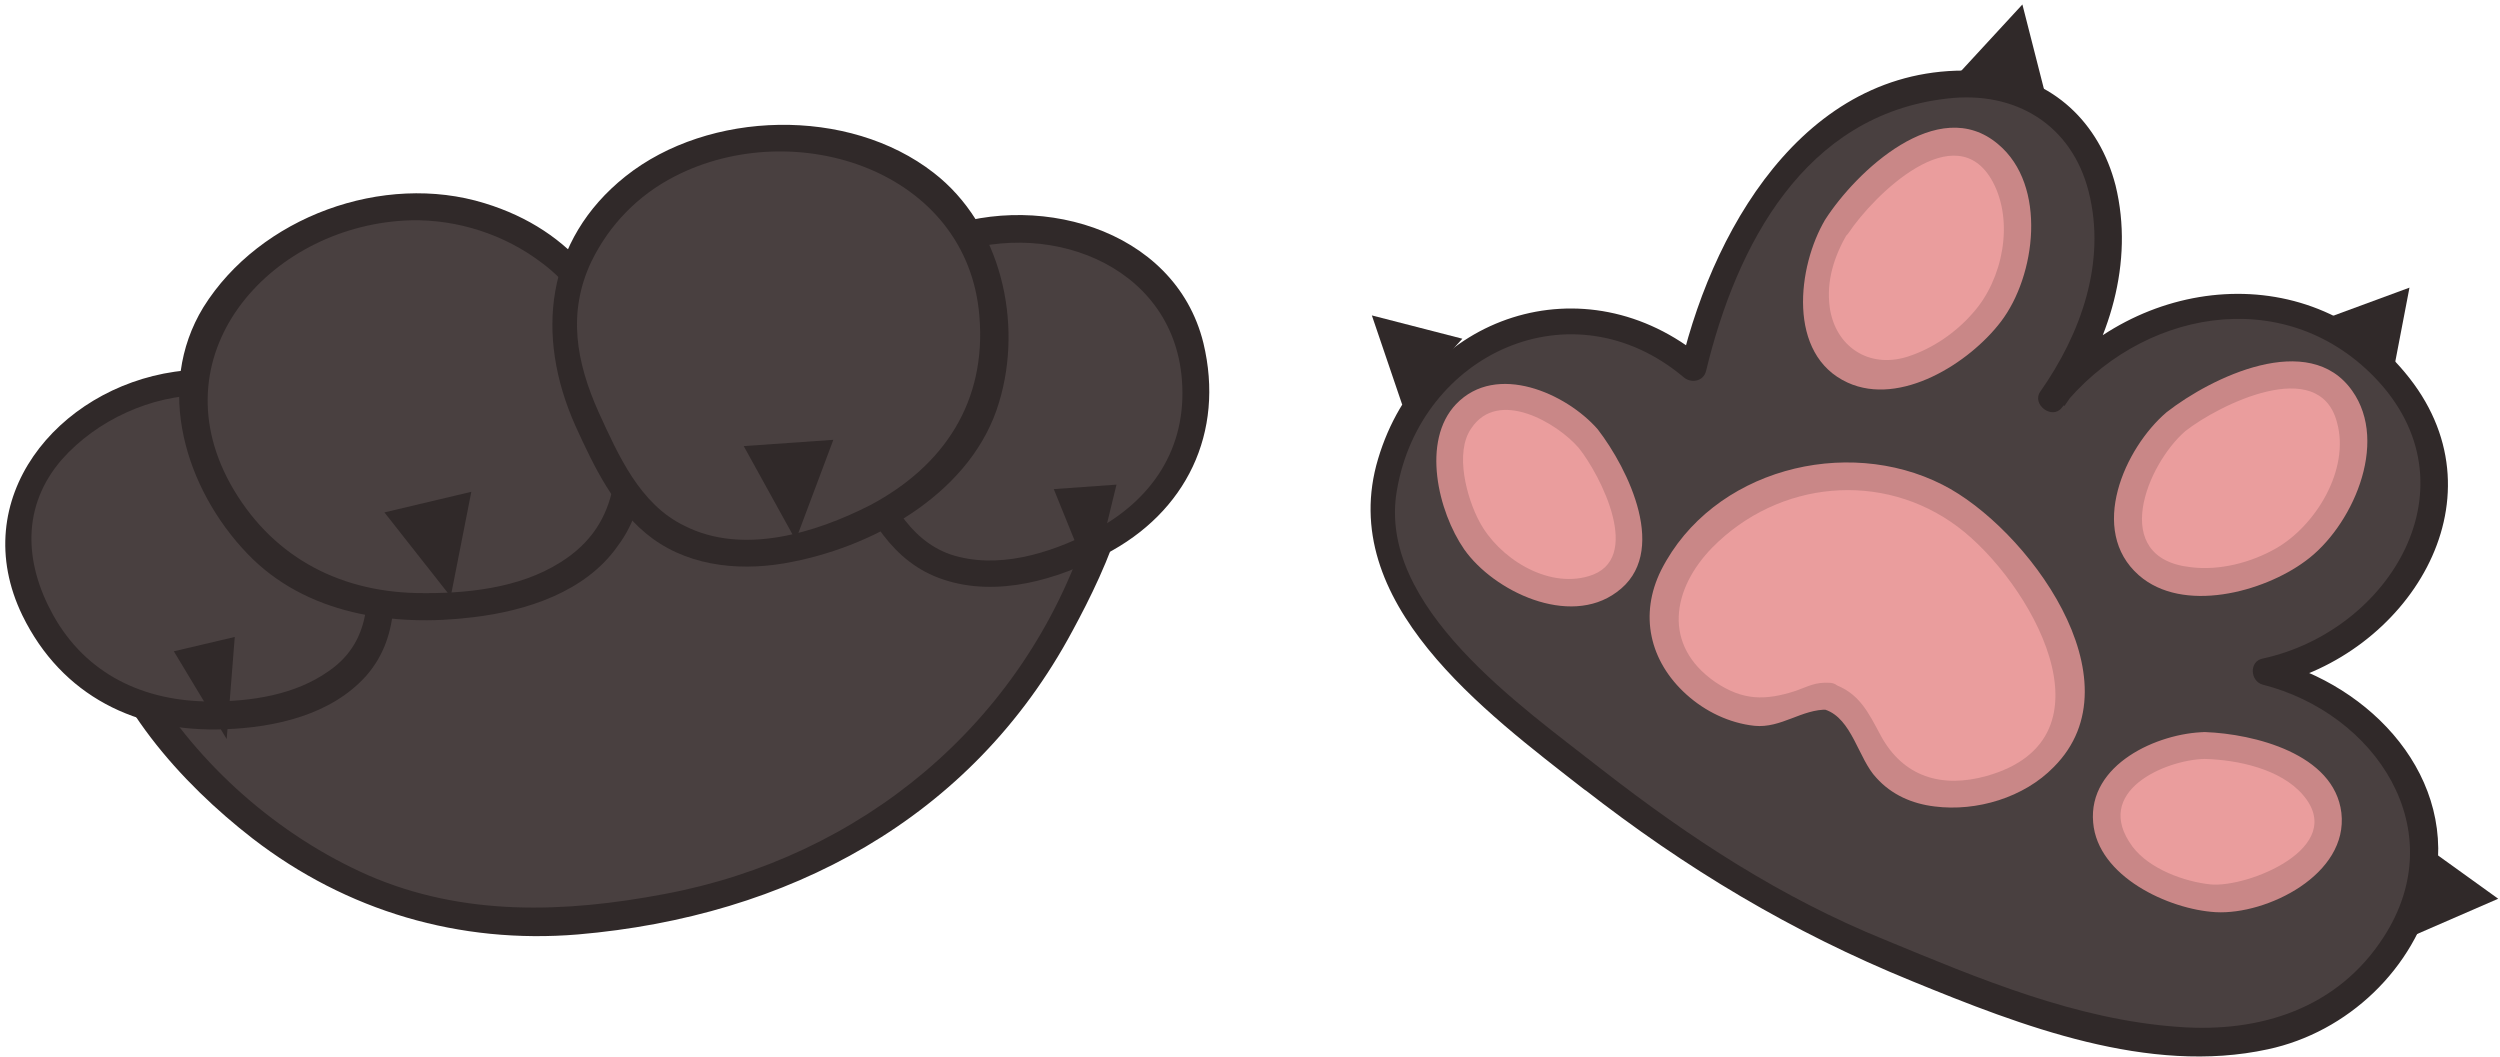 <?xml version="1.0" encoding="UTF-8"?> <svg xmlns="http://www.w3.org/2000/svg" width="279" height="118" viewBox="0 0 279 118" fill="none"> <path d="M177.799 87C168.799 79.9 152.599 67.1 154.299 55.5C154.399 55.1 154.399 54.8 154.499 54.6C155.199 51.1 157.699 41.2 167.099 37.3C174.299 34.3 183.199 35.8 188.999 41.1C191.199 31.6 195.099 22.1 202.399 15.8C208.199 10.8 221.499 6.1 229.299 12.5C236.499 18.3 237.799 32.6 228.999 44.6C235.699 35.8 246.599 32.1 256.099 35.1C263.399 37.4 271.299 44.2 271.699 53.7C272.099 63.5 264.299 73 252.899 75.1C262.699 77.3 269.699 84.8 270.499 93.5C271.499 104 262.099 111.5 261.699 111.8C247.699 122.4 224.199 112.6 208.799 106.1C194.399 100 185.699 93.2 177.799 87Z" fill="#494040"></path> <path d="M178.798 85.9C169.898 78.9 153.598 67.7 155.898 54.7C158.498 39.5 175.398 31.6 187.898 42.1C188.698 42.8 190.098 42.6 190.398 41.4C193.798 27.3 201.398 12.8 217.298 11C224.898 10.1 231.198 13.9 233.098 21.4C235.098 29.3 232.198 37.3 227.698 43.7C226.698 45.1 228.998 46.9 230.098 45.5C238.698 34.7 254.698 31.5 264.998 42.1C276.598 54.1 266.798 70.4 252.498 73.5C250.998 73.8 251.098 76 252.498 76.4C265.098 79.6 273.798 92.6 265.998 104.6C260.898 112.5 252.298 115.3 243.098 114.6C231.698 113.8 220.798 109.2 210.398 104.9C198.798 100.2 188.698 93.6 178.798 85.9C177.298 84.7 175.198 86.8 176.698 88C188.098 96.9 199.898 104 213.398 109.5C225.598 114.5 239.798 120 253.098 117.1C261.998 115.2 269.498 108.1 271.598 99.2C274.498 86.8 264.598 76.4 253.298 73.6C253.298 74.6 253.298 75.5 253.298 76.5C268.498 73.2 279.698 56 268.898 42.2C258.098 28.4 238.298 30.6 227.998 43.5C228.798 44.1 229.598 44.7 230.398 45.3C235.398 38.2 238.198 29.3 236.098 20.7C234.298 13.7 229.098 8.7 221.798 8C202.498 6.2 191.498 24.4 187.598 40.7C188.398 40.5 189.298 40.3 190.098 40C176.898 29 158.598 35.1 153.798 51.2C148.998 67.2 165.798 79.5 176.798 88.1C178.198 89.2 180.298 87.1 178.798 85.9Z" fill="#302929"></path> <path d="M156.499 45.2L153.099 35.2L163.199 37.8L156.499 45.2Z" fill="#302929"></path> <path d="M218.599 8.2L225.699 0.5L228.299 10.7L218.599 8.2Z" fill="#302929"></path> <path d="M259.398 35.6L268.898 32.1L266.998 42L259.398 35.6Z" fill="#302929"></path> <path d="M270.599 94.4L278.799 100.3L269.599 104.3L270.599 94.4Z" fill="#302929"></path> <path d="M242.898 47.1C241.598 48.2 238.898 50.6 237.998 54.6C237.798 55.6 236.698 60.3 239.498 63C241.498 64.9 244.598 65.1 247.398 64.9C248.398 64.8 257.098 64 260.798 56.5C262.398 53.3 263.898 47.2 260.898 44C256.898 39.8 247.698 43 242.898 47.1Z" fill="#EA9D9D"></path> <path d="M241.798 46C237.098 50 232.998 59.2 238.698 64.2C243.598 68.5 252.598 66.1 257.298 62.6C262.398 58.9 266.698 49.5 262.498 43.6C257.698 36.8 246.798 42.1 241.798 46C240.298 47.2 242.398 49.3 243.898 48.1C247.598 45.2 258.798 39.6 260.798 47.1C262.298 52.4 258.398 58.7 253.998 61.2C251.198 62.8 247.698 63.7 244.498 63.3C235.298 62.3 239.598 51.8 243.898 48.1C245.398 46.9 243.298 44.8 241.798 46Z" fill="#C98787"></path> <path d="M177.198 49C176.298 47.9 174.198 45.5 170.698 44.8C169.798 44.6 165.798 43.7 163.498 46.2C161.898 48 161.698 50.6 161.898 53C161.998 53.8 162.798 61.3 169.298 64.5C172.098 65.9 177.398 67.1 180.098 64.5C183.598 61.1 180.698 53.1 177.198 49Z" fill="#EA9D9D"></path> <path d="M178.298 47.9C174.798 43.9 166.998 40.4 162.498 45.1C158.598 49.2 160.498 57.1 163.398 61.3C166.698 66 175.098 70 180.398 66.1C186.398 61.8 181.698 52.3 178.298 47.9C177.098 46.4 174.998 48.5 176.198 50C178.598 53 183.498 62.5 177.298 64.3C172.598 65.7 167.198 62.2 165.098 58.2C163.698 55.6 162.298 50.5 164.198 47.8C167.198 43.3 173.798 47.2 176.198 50C177.398 51.5 179.498 49.4 178.298 47.9Z" fill="#C98787"></path> <path d="M246.098 83.2C244.698 83.2 241.498 83.2 238.698 85.4C237.998 86 234.698 88.4 235.098 91.8C235.398 94.2 237.298 96.1 239.298 97.4C239.998 97.9 246.198 102.1 252.798 99.3C255.698 98.1 259.998 94.8 259.798 91.1C259.498 86.2 251.598 83.2 246.098 83.2Z" fill="#EA9D9D"></path> <path d="M246.098 81.7C240.798 81.8 232.998 85.3 233.598 91.8C234.098 97.8 241.998 101.5 247.298 101.8C252.998 102.1 262.098 97.6 261.298 90.7C260.498 84.1 251.498 81.9 246.098 81.7C244.198 81.6 244.198 84.6 246.098 84.7C249.698 84.8 254.498 85.8 256.998 88.7C262.098 94.6 250.798 99.1 246.698 98.7C243.798 98.4 239.898 97 237.998 94.5C233.398 88.3 241.698 84.8 245.998 84.7C248.098 84.7 248.098 81.7 246.098 81.7Z" fill="#C98787"></path> <path d="M204.999 25.2C204.099 26.6 202.299 29.8 202.699 33.8C202.799 34.8 203.199 39.6 206.799 41.2C209.299 42.4 212.299 41.6 214.899 40.5C215.799 40.1 223.799 36.5 224.899 28.3C225.399 24.7 224.899 18.5 220.999 16.4C215.999 13.8 208.299 19.8 204.999 25.2Z" fill="#EA9D9D"></path> <path d="M203.698 24.5C200.598 29.7 199.398 39.6 206.198 42.7C212.098 45.4 219.798 40.5 223.298 35.9C227.198 30.8 228.498 20.7 222.998 16.1C216.298 10.4 207.098 19.2 203.698 24.5C202.598 26.1 205.198 27.6 206.298 26C209.098 21.8 218.298 12.7 222.398 20.3C224.798 24.8 223.498 31.2 220.198 34.9C218.298 37.1 215.698 38.9 212.898 39.8C208.498 41.2 204.798 38.6 204.198 34.3C203.798 31.3 204.698 28.6 206.198 26C207.198 24.3 204.698 22.8 203.698 24.5Z" fill="#C98787"></path> <path d="M204.199 77.7C201.699 77.2 200.899 79.3 197.599 79.6C192.899 79.9 187.199 76 185.899 71.2C183.999 64.1 192.099 56.9 198.699 54.3C207.299 51 215.199 54.8 216.899 55.8C222.399 58.9 226.499 64.1 229.199 69.8C230.899 73.4 232.299 77.8 230.299 81.9C227.299 87.9 217.599 90.4 212.499 87.3C207.899 84.6 208.299 78.5 204.199 77.7Z" fill="#EA9D9D"></path> <path d="M204.198 76.2C202.598 76.1 201.798 76.6 200.398 77.1C196.998 78.2 194.498 78.2 191.398 76.1C185.498 72 186.598 65.7 191.098 61.1C198.498 53.6 210.098 52.5 218.498 58.8C226.498 64.8 236.698 82.4 221.698 86.6C216.698 88 212.398 86.7 209.898 82.1C208.498 79.5 207.498 77.3 204.498 76.3C202.698 75.7 201.898 78.6 203.698 79.2C206.698 80.2 207.398 84.7 209.398 86.8C211.098 88.7 213.398 89.7 215.898 90C220.598 90.6 225.898 89 229.198 85.6C238.898 75.9 226.098 58.8 216.798 54.1C205.998 48.6 191.098 52.4 185.398 63.6C182.898 68.6 184.098 73.8 188.198 77.5C190.298 79.4 192.998 80.7 195.798 81C198.798 81.3 201.098 79.1 203.998 79.2C206.098 79.3 206.098 76.3 204.198 76.2Z" fill="#C98787"></path> <path d="M42.2 51.384C17 57.284 13.7 56.684 11.9 60.184C6.9 69.884 22.4 92.584 42.9 100.084C54.7 104.484 65.4 102.784 71.7 101.784C77.8 100.784 94 97.984 107.2 84.884C121.4 70.684 128.8 47.784 122.6 42.284C120.1 40.084 117.2 42.284 105.3 44.084C88.2 46.484 85.5 43.084 69 45.084C61.6 45.884 63.3 46.384 42.2 51.384Z" fill="#494040"></path> <path d="M41.8 49.884C35.4 51.384 29.1 52.684 22.7 54.084C19.9 54.684 16.7 55.084 14.1 56.384C9.6 58.484 9 63.484 9.9 67.984C12 78.284 20.2 87.384 28.2 93.584C38.7 101.684 51.3 105.384 64.5 104.284C87.8 102.284 108.4 91.484 119.7 70.384C123.5 63.384 128.8 52.084 125.4 43.984C122.4 36.684 113 41.284 107.4 42.184C94 44.384 80.7 41.884 67.3 43.784C58.7 44.884 50.2 47.884 41.8 49.884C39.9 50.284 40.7 53.184 42.6 52.784C49.9 51.084 57 48.984 64.3 47.284C71.7 45.584 79.4 45.784 86.9 46.184C97 46.784 106.6 45.484 116.5 43.384C119.7 42.684 122 42.284 123 46.084C124.1 50.284 122.6 55.284 121.3 59.284C114.2 80.784 96.1 95.684 74.1 99.784C63 101.884 51.7 102.284 41.1 97.684C31.1 93.284 22.1 85.384 16.5 75.984C14 71.884 9.3 61.984 15.5 58.984C18 57.784 21.4 57.384 24.1 56.884C30.3 55.584 36.5 54.184 42.7 52.784C44.5 52.384 43.7 49.484 41.8 49.884Z" fill="#302929"></path> <path d="M95.7 51.584C93.9 47.784 92.3 43.684 94.3 38.284C94.9 36.684 97.4 29.784 106.1 26.884C113.1 24.584 121.3 25.784 126.2 29.084C131.1 32.384 133.1 37.184 133.4 42.084C133.6 45.584 134 53.184 125.6 58.884C124.8 59.484 116.6 64.784 108.5 63.884C100.9 62.984 98.3 57.184 95.7 51.584Z" fill="#494040"></path> <path d="M97 50.784C93 41.884 96 32.684 105.2 28.784C116.3 24.084 130.9 29.284 131.9 42.384C132.5 49.984 128.6 55.884 121.8 59.384C117.1 61.784 111.3 63.584 106.1 61.884C101.2 60.184 99 55.184 97 50.784C96.2 48.984 93.6 50.584 94.4 52.284C96.8 57.484 99.5 62.784 105.3 64.684C111.3 66.684 118 64.684 123.3 61.884C132.4 57.184 136.7 48.284 134.3 38.284C131.1 25.284 115.1 21.084 103.8 25.984C99.2 27.984 95.5 31.584 93.5 36.084C91 41.684 92 46.784 94.4 52.184C95.2 54.084 97.8 52.584 97 50.784Z" fill="#302929"></path> <path d="M41.9 59.684C41.3 55.584 40.5 51.284 35.9 47.484C34.5 46.384 28.5 41.484 19.4 42.884C12.1 43.984 5.7 48.884 3.2 53.884C0.7 58.984 1.7 64.084 4.1 68.484C5.8 71.684 9.6 78.384 20 79.584C21 79.684 31 80.684 37.6 76.084C43.7 71.984 42.8 65.684 41.9 59.684Z" fill="#494040"></path> <path d="M43.4 59.284C41.6 47.484 31.5 39.684 19.5 41.484C6.4 43.384 -3.8 55.684 2.5 68.684C6.9 77.684 15.3 81.784 25.1 81.384C30.7 81.184 37 79.784 40.9 75.384C44.9 70.784 44.1 64.784 43.4 59.284C43.1 57.384 40.2 58.184 40.5 60.084C41.3 65.584 41.8 71.384 36.7 74.884C32.9 77.584 28 78.284 23.5 78.284C16.1 78.284 9.6 75.284 5.9 68.584C2.7 62.784 2.4 56.484 6.9 51.284C10.8 46.884 16.9 44.084 22.8 44.084C32.5 44.184 39.2 50.584 40.6 59.984C40.8 61.984 43.7 61.184 43.4 59.284Z" fill="#302929"></path> <path d="M69.7 43.484C69 38.484 68 33.384 62.5 28.784C60.9 27.484 53.6 21.584 42.7 23.284C33.9 24.684 26.2 30.484 23.2 36.584C20.2 42.684 21.4 48.884 24.2 54.184C26.3 57.984 30.9 66.184 43.4 67.484C44.6 67.584 56.7 68.784 64.5 63.284C71.8 58.184 70.7 50.684 69.7 43.484Z" fill="#494040"></path> <path d="M71.1 43.084C69.6 33.084 63.9 25.684 54.1 22.684C42.8 19.184 29 24.184 22.7 34.284C17.2 43.284 20.7 54.584 27.6 61.784C34.1 68.584 43.9 69.984 52.8 68.884C58.7 68.184 65.3 66.084 68.9 60.984C72.9 55.684 72 49.084 71.1 43.084C70.8 41.184 67.9 41.984 68.2 43.884C69.2 51.184 69.6 58.384 62.5 62.784C57.9 65.684 51.9 66.284 46.5 66.184C37.5 65.984 30.1 61.884 25.7 53.984C17.5 39.084 30.6 24.984 45.9 24.584C51.1 24.484 56.3 26.184 60.4 29.284C65.4 32.984 67.3 38.084 68.1 43.984C68.5 45.784 71.4 44.884 71.1 43.084Z" fill="#302929"></path> <path d="M65.5 46.684C63.4 42.084 61.4 37.184 63.8 30.684C64.5 28.784 67.6 20.384 78 16.884C86.4 14.084 96.3 15.584 102.2 19.584C108.1 23.484 110.5 29.384 110.9 35.284C111.2 39.484 111.7 48.684 101.5 55.584C100.5 56.284 90.7 62.784 80.9 61.584C71.8 60.484 68.6 53.484 65.5 46.684Z" fill="#494040"></path> <path d="M66.8 45.984C64.3 40.384 63.3 34.884 66 29.184C68 25.084 71.2 21.784 75.3 19.684C88.7 12.784 108 18.984 109.3 35.284C110.1 44.784 105.4 51.984 97.1 56.384C91 59.484 82.9 61.984 76.4 58.684C71.4 56.284 69 50.784 66.8 45.984C66 44.184 63.4 45.784 64.2 47.484C66.3 52.084 68.6 56.984 72.8 60.084C77.3 63.384 83.2 63.784 88.5 62.684C98.1 60.784 108.6 54.684 111.5 44.884C114.2 35.984 111.7 25.084 104.2 19.284C94.7 11.884 79.1 12.284 69.8 19.684C60.9 26.784 59.7 37.384 64.2 47.484C65 49.284 67.6 47.684 66.8 45.984Z" fill="#302929"></path> <path d="M52.6 54.884L50.3 66.584L42.9 57.184L52.6 54.884Z" fill="#302929"></path> <path d="M26.2 71.084L25.3 82.484L19.4 72.684L26.2 71.084Z" fill="#302929"></path> <path d="M93 49.084L88.8 60.284L83 49.784L93 49.084Z" fill="#302929"></path> <path d="M124.6 54.084L121.9 65.184L117.6 54.584L124.6 54.084Z" fill="#302929"></path> </svg> 